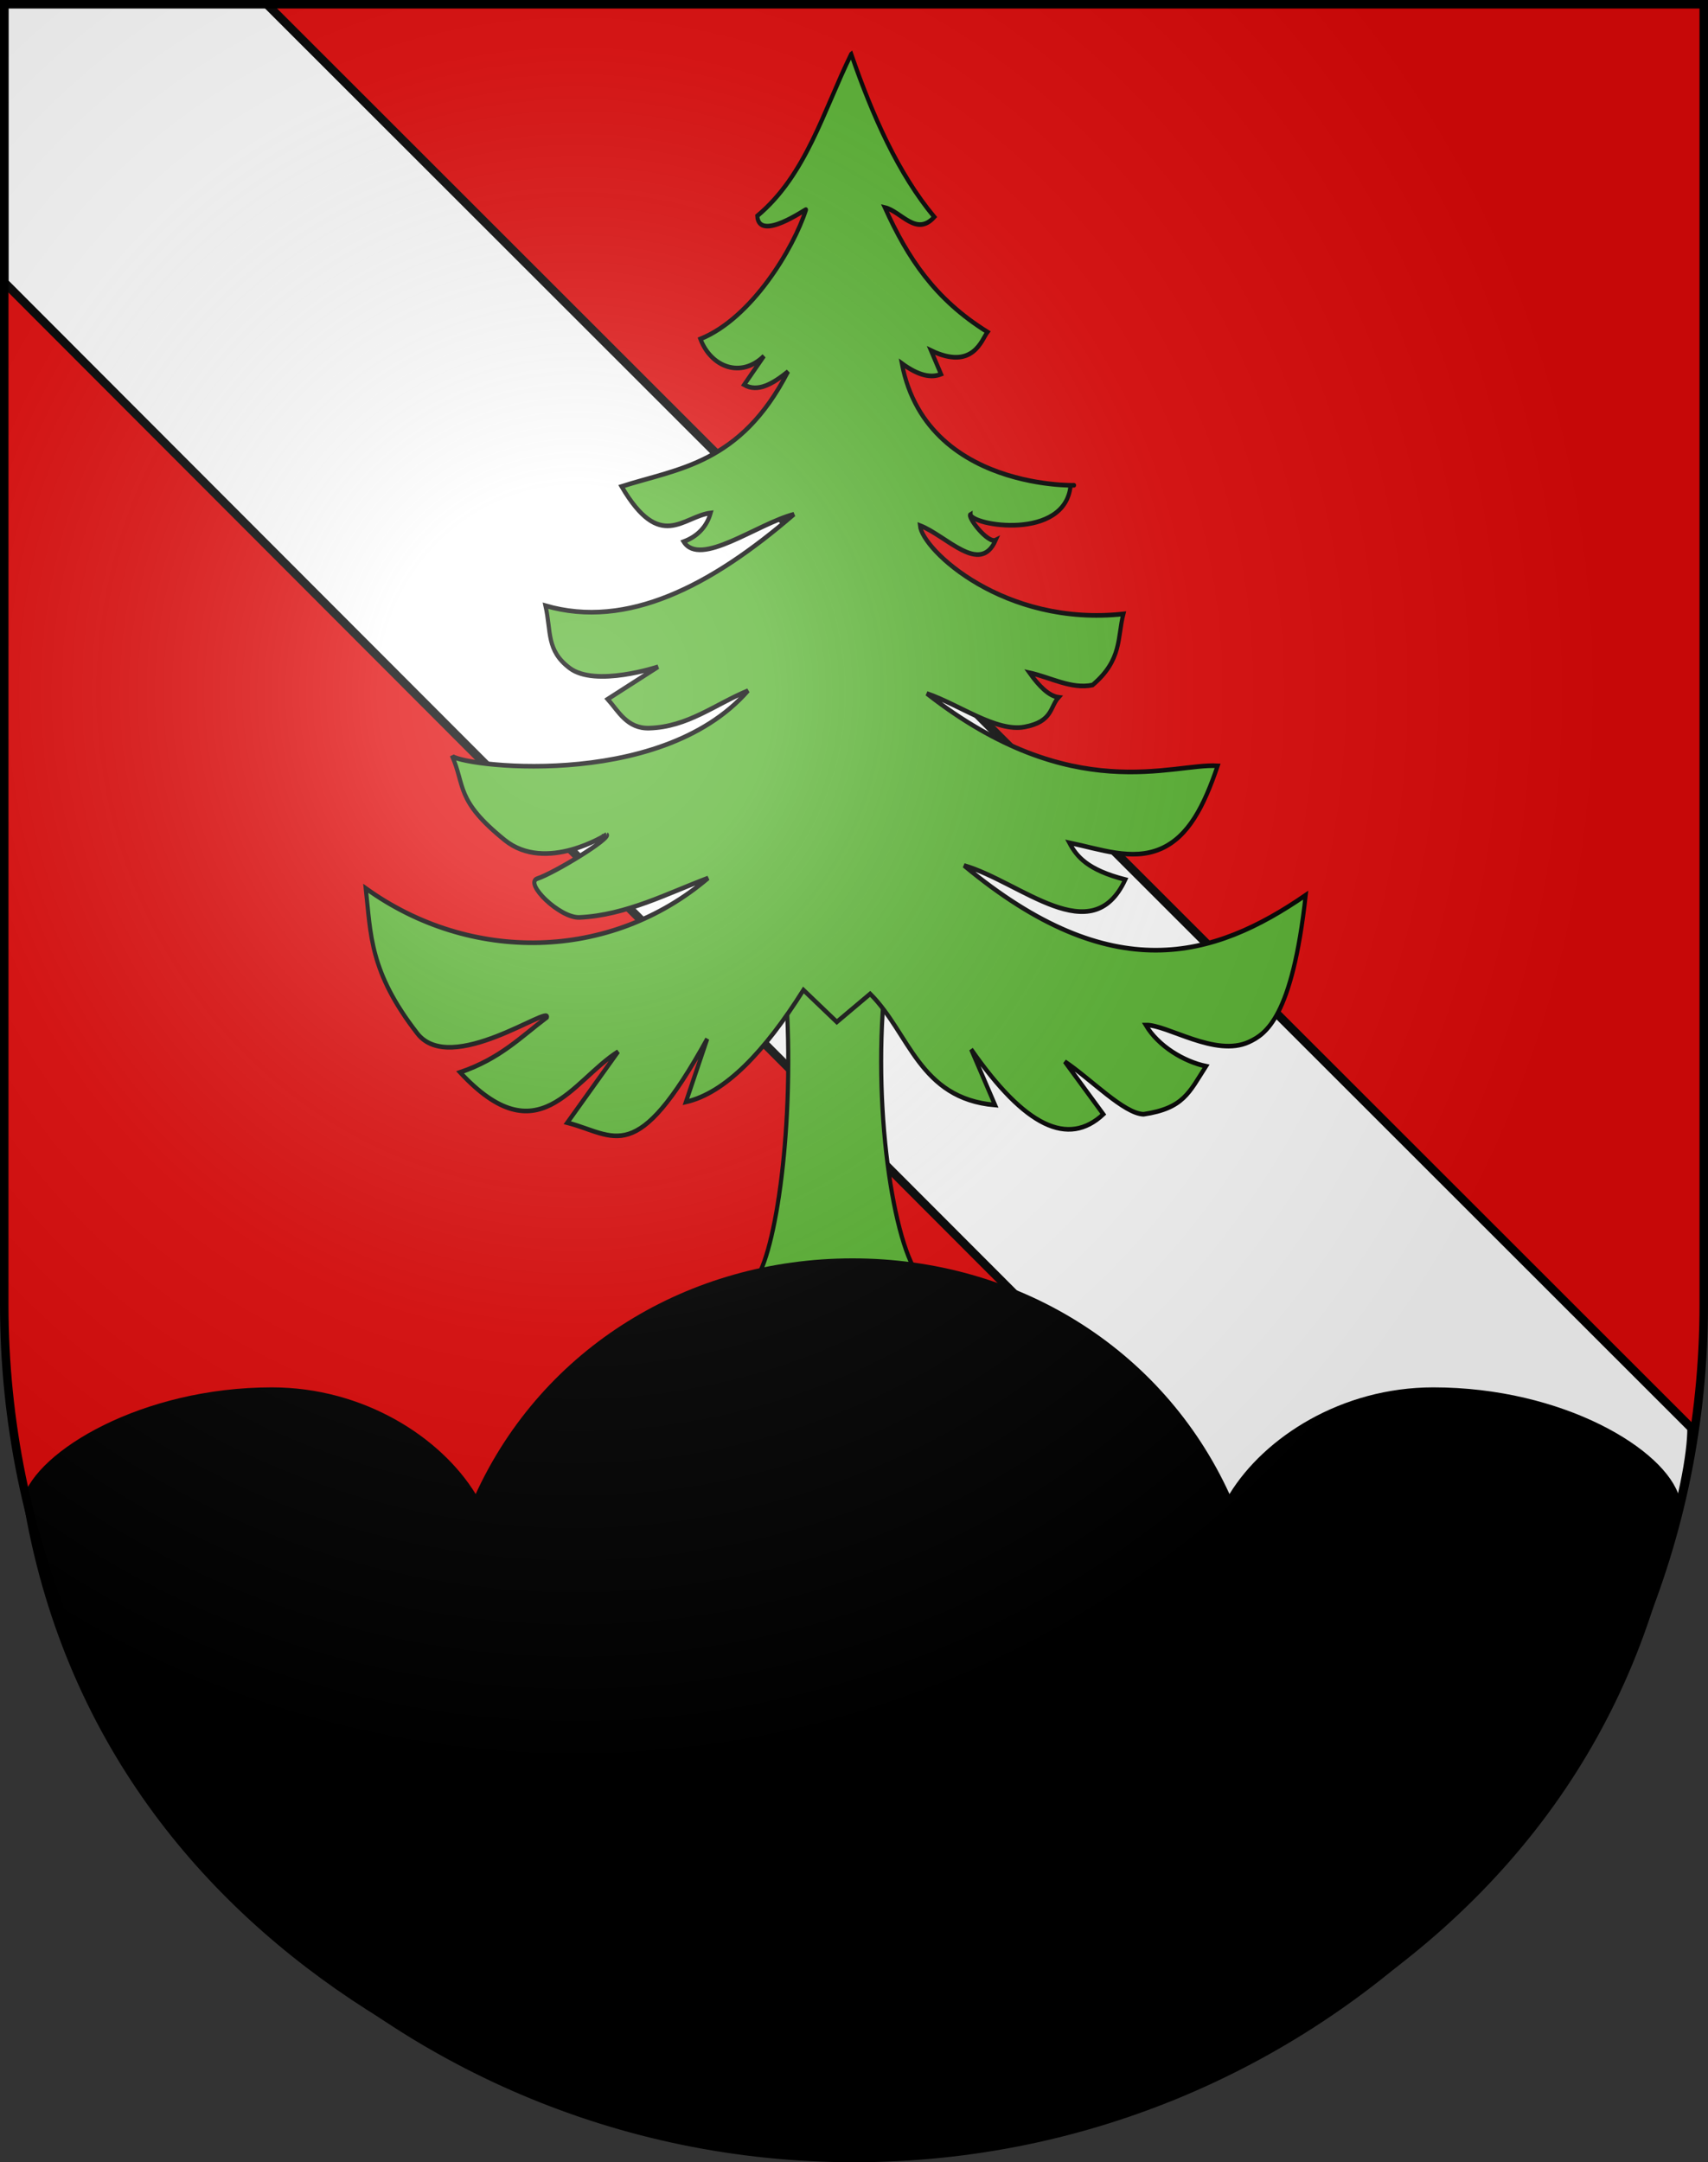 <?xml version="1.0" encoding="UTF-8" standalone="no"?>
<!-- Created with Inkscape (http://www.inkscape.org/) -->

<svg
   xmlns:dc="http://purl.org/dc/elements/1.1/"
   xmlns:cc="http://creativecommons.org/ns#"
   xmlns:rdf="http://www.w3.org/1999/02/22-rdf-syntax-ns#"
   xmlns:svg="http://www.w3.org/2000/svg"
   xmlns="http://www.w3.org/2000/svg"
   xmlns:xlink="http://www.w3.org/1999/xlink"
   version="1.0"
   width="603"
   height="763"
   id="svg20">
  <rect width="100%" height="100%" fill="#333333" stroke="none"/>
  <desc
     id="desc22">Coat of Arms of Canton of Freiburg (Fribourg)</desc>
  <defs
     id="defs29">
    <linearGradient
       id="linearGradient2893">
      <stop
         id="stop2895"
         style="stop-color:#ffffff;stop-opacity:0.314"
         offset="0" />
      <stop
         id="stop2897"
         style="stop-color:#ffffff;stop-opacity:0.251"
         offset="0.19" />
      <stop
         id="stop2901"
         style="stop-color:#6b6b6b;stop-opacity:0.125"
         offset="0.6" />
      <stop
         id="stop2899"
         style="stop-color:#000000;stop-opacity:0.125"
         offset="1" />
    </linearGradient>
    <radialGradient
       cx="858.042"
       cy="579.933"
       r="300"
       fx="858.042"
       fy="579.933"
       id="radialGradient3236"
       xlink:href="#linearGradient2893"
       gradientUnits="userSpaceOnUse"
       gradientTransform="matrix(1.215,0,0,1.267,-839.192,-490.489)" />
  </defs>
  <g
     id="layer1"
     style="display:inline">
    <path
       d="m 1.5,1.5 0,458.868 C 1.5,626.678 135.815,761.5 301.5,761.5 467.185,761.5 601.5,626.678 601.5,460.368 l 0,-458.868 -600,0 z"
       id="path1899"
       style="fill:#e20909;fill-opacity:1" />
    <g
       transform="translate(0,-1.168)"
       id="layer3-1"
       style="display:inline">
      <g
         id="g5810">
        <path
           d="m 1.5,100.781 540.622,541.149 c 42.413,-60.799 55.189,-119.573 55.075,-136.791 L 93.719,2.188 1.5,2.188 z"
           id="path2855"
           style="fill:#ffffff;fill-opacity:1;fill-rule:evenodd;stroke:#000000;stroke-width:3;stroke-linecap:butt;stroke-linejoin:miter;stroke-miterlimit:4;stroke-opacity:1;stroke-dasharray:none" />
        <rect
           width="600"
           height="660"
           x="0"
           y="3.375078e-014"
           id="rect4923"
           style="fill:none;stroke:none" />
      </g>
    </g>
  </g>
  <g
     id="layer2"
     style="display:inline">
    <g
       transform="matrix(0.665,0,0,0.748,422.871,92.547)"
       id="Gran"
       style="fill:#5ab532;stroke:#000000;stroke-width:2.189;stroke-miterlimit:4;stroke-opacity:1;stroke-dasharray:none">
      <path
         d="m -219.865,331.124 c 7.091,63.887 -2.363,128.146 -13.255,146.489 l 84.575,0 c -14.064,-17.262 -25.407,-87.063 -16.254,-146"
         id="path2884"
         style="fill:#5ab532;fill-opacity:1;fill-rule:evenodd;stroke:#000000;stroke-width:2.189;stroke-miterlimit:4;stroke-opacity:1;stroke-dasharray:none" />
      <path
         d="m -183.994,-98.169 c -14.786,26.771 -23.884,56.982 -49.854,76.299 0.727,12.637 26.088,-3.605 25.857,-2.96 -6.513,18.153 -28.795,51.234 -56.067,61.016 5.734,13.415 21.61,18.704 33.733,8.04 l -10.521,13.578 c 7.221,3.729 15.19,-0.438 23.316,-6.262 -25.252,43.725 -58.568,45.733 -88.379,54.217 20.608,31.197 32.554,14.08 47.288,12.511 -2.069,6.418 -6.775,10.982 -14.332,13.54 8.751,12.308 38.903,-8.39 58.576,-12.927 -44.029,33.778 -88.544,54.337 -131.928,43.14 3.115,12.352 0.339,21.047 12.824,29.415 13.728,9.201 46.974,-0.607 46.974,-0.607 l -26.78,15.269 c 5.674,5.633 10.238,13.993 22.116,13.674 20.391,-0.546 34.774,-11.166 52.404,-17.683 -47.467,48.298 -155.631,35.044 -157.219,30.6 7.238,14.539 1.782,21.046 28.027,39.885 21.929,15.741 54.123,-2.635 54.115,-2.632 2.96,1.562 -28.022,18.3 -36.758,20.802 -7.304,2.092 11.951,18.748 22.357,18.327 24.842,-1.005 47.65,-11.752 68.31,-18.583 -51.964,39.262 -126.14,40.431 -181.782,4.863 2.724,21.68 1.882,39.271 27.387,68.465 17.766,20.335 70.941,-13.946 68.752,-7.594 -13.773,9.2 -24.63,19.425 -46.06,25.931 41.577,39.843 59.252,4.014 83.889,-9.772 l -26.974,33.532 c 25.766,5.988 36.381,21.393 74.285,-39.557 l -11.318,29.785 c 20.801,-4.241 41.601,-23.509 62.402,-52.821 l 17.714,15.073 17.714,-13.264 c 20.886,18.446 25.954,49.411 66.296,52.459 l -12.69,-26.293 c 28.665,36.699 51.559,46.049 70.17,30.636 l -20.458,-24.845 c 13.941,8.302 31.343,24.539 41.823,24.845 21.273,-2.832 24.151,-10.208 33.148,-22.674 -11.616,-2.175 -25.27,-9.361 -31.998,-19.417 11.371,-0.257 36.982,15.388 54.857,7.962 8.723,-3.624 22.888,-11.371 30.061,-69.235 -48.745,29.799 -102.751,44.118 -181.376,-13.988 30.172,7.743 67.798,40.656 85.604,6.642 -20.134,-4.592 -25.806,-10.879 -29.718,-17.373 16.456,3.016 33.225,8.689 48.399,2.906 14.873,-5.669 23.104,-20.245 30.345,-39.206 -23.696,-1.364 -77.218,19.553 -154.402,-34.128 17.299,5.27 36.854,18.28 51.891,15.797 14.984,-2.474 13.434,-9.448 18.057,-13.988 -5.145,-0.625 -10.289,-5.184 -15.434,-11.582 11.164,2.162 22.327,7.909 33.491,5.791 15.825,-11.907 13.108,-22.51 16.342,-33.532 -63.165,6.087 -106.683,-30.091 -107.998,-41.729 14.06,4.741 31.901,23.735 40.23,6.877 -4.108,1.858 -15.537,-11.201 -13.376,-12.178 0,5.283 50.368,12.797 53.142,-13.626 15.815,-0.693 -75.865,6.769 -89.599,-57.526 8.893,5.823 15.563,6.956 20.801,5.067 l -5.321,-11.157 c 22.437,9.622 26.939,-5.245 29.991,-8.74 -28.023,-15.513 -42.284,-34.796 -54.504,-58.716 8.731,1.803 16.709,13.917 26.261,4.457 -19.155,-20.512 -32.67,-47.471 -44.102,-76.811 z"
         id="path2886"
         style="fill:#5ab532;fill-opacity:1;fill-rule:evenodd;stroke:#000000;stroke-width:2.189;stroke-miterlimit:4;stroke-opacity:1;stroke-dasharray:none" />
    </g>
    <path
       d="m 301,444.047 c -57.921,0 -109.382,31.583 -133.066,83.169 C 155.654,507.187 128.42,489.567 95.987,489.567 50.071,489.567 12.848,512.027 8.094,528.906 35.72,699.023 206.721,761.953 301,761.953 c 94.279,0 264.28,-63.43 291.906,-233.547 -4.754,-16.88 -40.977,-38.839 -86.893,-38.839 -32.434,0 -59.668,17.62 -71.948,37.649 C 410.382,475.63 358.921,444.047 301,444.047 z"
       id="Treberg"
       style="fill:#000000" />
  </g>
  <g
     id="layer3"
     style="display:inline">
    <path
       d="m 1.5,1.5 0,458.868 C 1.5,626.679 135.815,761.5 301.5,761.5 467.185,761.5 601.5,626.679 601.5,460.368 L 601.5,1.5 1.5,1.5 z"
       id="path2346"
       style="fill:url(#radialGradient3236);fill-opacity:1" />
  </g>
  <g
     id="layer4"
     style="display:inline">
    <path
       d="m 1.5,1.5 0,458.868 C 1.5,626.679 135.815,761.5 301.5,761.5 467.185,761.5 601.5,626.679 601.5,460.368 L 601.5,1.5 1.5,1.5 z"
       id="path3239"
       style="fill:none;stroke:#000000;stroke-width:3;stroke-miterlimit:4;stroke-opacity:1;stroke-dasharray:none" />
  </g>
</svg>
